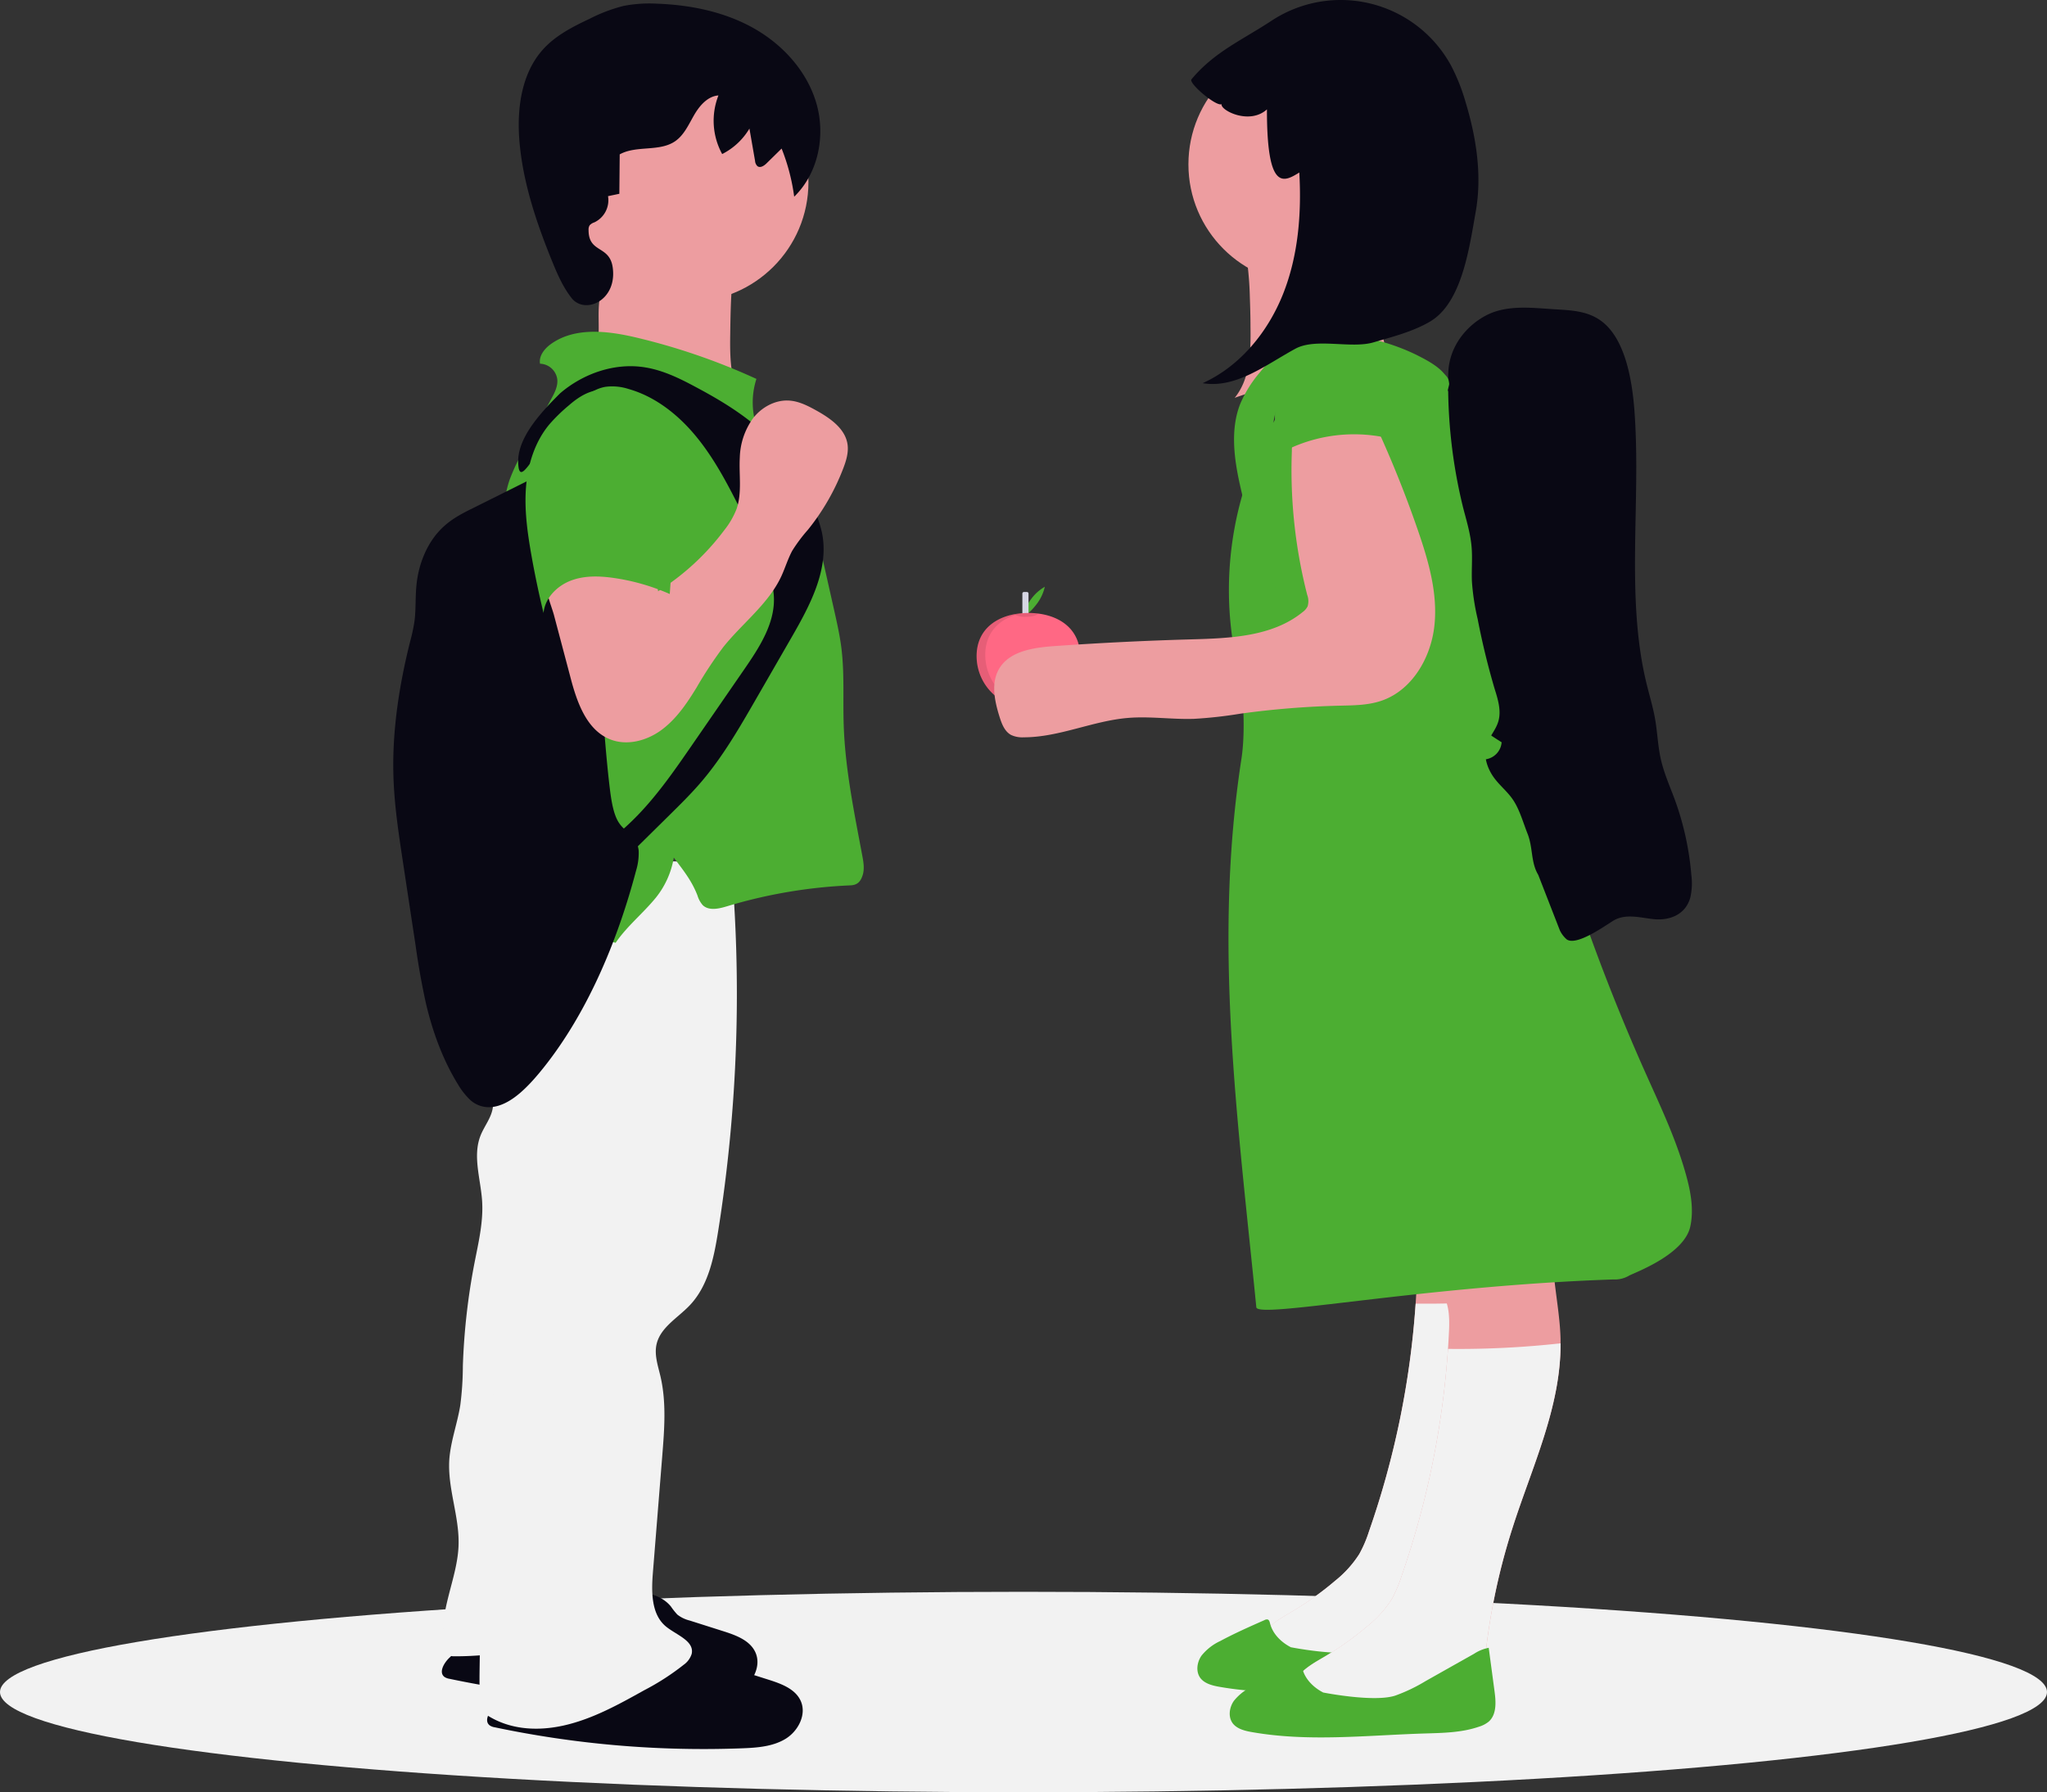 <svg xmlns="http://www.w3.org/2000/svg" width="800" height="700.58" viewBox="0 0 800 700.58" xmlns:xlink="http://www.w3.org/1999/xlink" role="img" artist="Katerina Limpitsouni" source="https://undraw.co/"><rect x="0" y="0" width="800" height="700.58" fill="#333333" stroke="none"/><g transform="translate(-644 -341.665)"><ellipse cx="400" cy="39.179" rx="400" ry="39.179" transform="translate(644 963.888)" fill="#f2f2f2"/><path d="M473.035,337.541c-.329,4.4-1.883,8.619-2.452,13-.645,4.828-.076,9.744-.392,14.61s-1.719,9.984-5.422,13.156a255.47,255.47,0,0,1,63.09,13.649c-6.155-7.583-6.319-18.174-6.167-27.905.2-14.395.455-29.068,5.156-42.654a103.809,103.809,0,0,0-42.641-.556c-3.058.607-12.322.228-13.7,3.084C469.509,326.027,473.263,334.356,473.035,337.541Z" transform="translate(407.691 108.369)" fill="#ed9da0"/><path d="M510.157,749.25a26.259,26.259,0,0,0,2.528,3.172,12.715,12.715,0,0,0,4.815,2.313l13.245,4.208c4.916,1.567,10.376,3.589,12.461,8.291,2.351,5.308-1,11.766-5.953,14.787s-11.021,3.463-16.822,3.69a395.742,395.742,0,0,1-96.8-8.2,5.053,5.053,0,0,1-1.858-.657c-2.528-1.706-.367-5.523,1.82-7.583,8.531-8.089,17.807-16.569,29.422-18.439,6.1-1,12.234-.594,18.3-2.047,4.36-1.049,8.48-2.856,12.828-3.931C492.248,742.868,504.369,742.16,510.157,749.25Z" transform="translate(396.048 220.388)" fill="#090814"/><path d="M443.553,523.977a80.328,80.328,0,0,0-1.137,53.725c-4.411-.48-6.319,5.485-6.205,9.934a73.591,73.591,0,0,0,2.793,18.3c.809,2.831,1.795,5.712,1.479,8.619-.455,4.07-3.337,7.406-4.84,11.21-3.16,8.051.088,17.024.632,25.656.506,8.1-1.428,16.126-2.983,24.088a256.883,256.883,0,0,0-4.55,40.278,121.49,121.49,0,0,1-1,15.33c-1.137,7.179-3.791,14.092-4.3,21.333-.72,11.273,4.044,22.332,3.615,33.63-.506,13.257-8.139,26.148-5.472,39.178.379,1.833,1.4,3.994,3.286,4.019,19.058.24,36.866-5.055,55.722-2.288,1.921-43.627,3.791-87.457,12.385-130.288,7.583-38.13,20.436-75.829,19.235-114.7-.7-22.231-5.978-44.032-9.188-66.047a86.887,86.887,0,0,0-59.476,8.025Z" transform="translate(396.15 159.81)" fill="#f2f2f2"/><path d="M524.157,764.25a26.252,26.252,0,0,0,2.528,3.172,12.716,12.716,0,0,0,4.815,2.313l13.245,4.209c4.916,1.567,10.376,3.589,12.461,8.291,2.351,5.308-1,11.766-5.953,14.787s-11.021,3.463-16.822,3.69a395.736,395.736,0,0,1-96.8-8.2,5.055,5.055,0,0,1-1.858-.657c-2.528-1.706-.367-5.523,1.82-7.583,8.531-8.089,17.807-16.569,29.422-18.439,6.1-1,12.234-.594,18.3-2.047,4.36-1.049,8.48-2.856,12.828-3.93C506.248,757.868,518.369,757.16,524.157,764.25Z" transform="translate(399.742 224.345)" fill="#090814"/><path d="M447.155,524.67c-4.878,6.319-6.319,14.66-5.662,22.572s3.324,15.507,5.94,23c-3.476,3.2-2.755,8.708-2.3,13.409,1.656,17.466-4.411,34.894-3.526,52.411.367,7.368,1.972,14.635,2.351,22,.417,8.051-.607,16.1-1.567,24.1a1437.8,1437.8,0,0,0-10.111,154.3c0,4.752-.076,9.58,1.264,14.13,9.188,6.761,20.727,7.671,31.848,5.144s21.27-8.164,31.242-13.725a96.475,96.475,0,0,0,15.469-9.984,8.253,8.253,0,0,0,3.109-4.272c1.062-5.055-5.965-7.343-10-10.616-5.864-4.765-5.776-13.586-5.169-21.119l3.665-45.7c.834-10.351,1.643-20.9-.708-31.014-.961-4.095-2.439-8.3-1.555-12.423,1.441-6.7,8.367-10.439,13.08-15.431,7.128-7.583,9.327-18.338,10.97-28.575A590.635,590.635,0,0,0,530.4,516c-9.289,3.223-20.3,1.466-30.092,2.224s-19.526,4.032-29.447,4.3C462.6,522.711,452.236,518.148,447.155,524.67Z" transform="translate(399.119 160.368)" fill="#f2f2f2"/><circle cx="46.761" cy="46.761" r="46.761" transform="translate(866.433 366.1)" fill="#ed9da0"/><path d="M541.567,372.207a251.658,251.658,0,0,0-46.648-16.1c-11.3-2.692-24.2-4.31-33.643,2.452-2.528,1.807-4.815,4.651-4.272,7.709a7.027,7.027,0,0,1,6.736,6.117c.278,2.679-1.036,5.245-2.325,7.583l-10.907,20.221a79.028,79.028,0,0,0-5.371,11.374c-2.2,6.42-2.679,13.3-3.147,20.07l-1.264,18.351c-.784,11.564-1.58,23.178-.531,34.717.784,8.708,2.6,17.453,1.365,26.111-1,6.964-3.943,13.5-5.6,20.348-3.109,12.891-1.694,27.021-7.722,38.85a11.7,11.7,0,0,1,7.823-.708c18.3,3.374,32.7,17.82,50.464,23.343,4.487-6.547,10.566-11.374,15.583-17.466a33.77,33.77,0,0,0,7.166-15.848c3.792,5.055,7.014,9,9.277,14.863a9.986,9.986,0,0,0,2.022,3.7c2.389,2.326,6.319,1.428,9.516.455a196.146,196.146,0,0,1,48.24-8.177c2.629-.114,3.905-1.378,4.727-3.88s.367-5.207-.126-7.785c-3.147-16.847-6.66-33.719-7.242-50.844-.354-10.111.341-20.36-.935-30.445-.632-4.942-1.731-9.807-2.818-14.66l-9.024-40.1c-.506-2.237-2.907-3.7-3.93-5.763-4.145-8.392-12.069-14.458-16.164-22.875A29.991,29.991,0,0,1,541.567,372.207Z" transform="translate(398.054 117.571)" fill="#4cae32"/><path d="M471.7,340.8a3.1,3.1,0,0,1,.442-1.87,4.221,4.221,0,0,1,1.82-1.125,9.593,9.593,0,0,0,5.346-10.25l4.423-.923.139-15.406c6.572-3.64,15.532-.885,21.712-5.169,3.476-2.427,5.258-6.547,7.381-10.212s5.283-7.355,9.5-7.659a27.071,27.071,0,0,0,1.453,22.913,26.1,26.1,0,0,0,10.654-9.959l2.2,12.638a3.133,3.133,0,0,0,.935,2.06c1.15.847,2.7-.215,3.716-1.264l5.725-5.624a78.82,78.82,0,0,1,4.916,18.818c9.4-9.125,12.322-23.785,8.708-36.373s-13.08-23.014-24.48-29.447-24.619-9.137-37.7-9.618a53.613,53.613,0,0,0-13.118.847,62.279,62.279,0,0,0-13.371,5.055c-6.534,3.071-13.131,6.446-18.009,11.754-8.493,9.251-10.4,22.85-9.466,35.387,1.264,16.43,6.6,32.291,12.8,47.558,2.06,5.055,4.259,10.174,7.659,14.483,5.118,6.483,17.693,1.1,16.088-11.716C480.063,346.547,471.7,350.073,471.7,340.8Z" transform="translate(402.32 90.782)" fill="#090814"/><path d="M435.772,554c-8.513,32.226-21.585,59.569-37.824,79.115-4.9,5.877-10.232,11.109-15.969,12.828a14.1,14.1,0,0,1-2.367.506,10.835,10.835,0,0,1-8.643-2.717,28.062,28.062,0,0,1-4.939-6.319c-5.308-8.608-9.526-19.28-12.353-31.254-1.662-7.515-3.041-15.235-4.127-23.1q-2.51-16.506-5.007-33.024c-1.63-10.768-3.274-21.662-3.615-32.859-.553-18.186,2.394-36.2,6.535-52.714a69.162,69.162,0,0,0,1.7-7.962c0-.19.048-.379.068-.581.491-4.36.239-8.923.682-13.321.832-8.847,4.352-16.177,8.486-20.84s8.868-7.052,13.568-9.378l7.319-3.652,4.543-2.262,18.479-9.213c2.558-1.264,5.143-2.945,7.742-3.791,2.9-1.011,2.879-.48,3.1,4.777.416,9.529.28,18.894,1.364,28.335,1.03,9.011,2.844,17.694,4.209,26.54,3.445,22.332,4.018,45.839,6.733,68.524.621,5.169,1.48,10.679,3.724,13.9,2.572,3.791,6.9,4.727,7.585,10.667A23.482,23.482,0,0,1,435.772,554Z" transform="translate(456.835 127.928)" fill="#090814"/><path d="M460.646,375.008c9.087-7.785,21.485-12.057,33.251-10.111,6.926,1.125,13.359,4.246,19.564,7.583,12.095,6.42,24.013,13.814,32.733,24.367a97.681,97.681,0,0,1,12.916,21.738,52.709,52.709,0,0,1,3.792,10.629c3.084,14.281-4.487,28.474-11.779,41.137l-14.028,24.341c-6.445,11.185-12.942,22.446-21.333,32.265-3.867,4.525-8.114,8.708-12.348,12.891L484.823,558.2a2.092,2.092,0,0,1-3.45-.025l-6.142-4.891a104.481,104.481,0,0,0,15.7-13.308c8.038-8.316,14.648-17.883,21.22-27.412L532.6,482.913c5.978-8.682,12.221-18.237,11.551-28.752-.316-5.055-2.212-9.807-4.2-14.445q-5.27-12.373-11.45-24.354c-4.626-8.96-9.681-17.807-16.341-25.378s-15.077-13.9-24.771-16.645a20.625,20.625,0,0,0-8.973-.859c-6.648,1.1-11.374,6.812-15.583,12.12l-12.815,16.43c-2.919,3.728-5.6,8.051-5.776.973C443.938,391.906,454.15,381.5,460.646,375.008Z" transform="translate(402.274 120.381)" fill="#090814"/><path d="M462.344,483.047c2.528,9.731,6.256,20.777,15.621,24.468,6.635,2.616,14.408.493,20.145-3.792s9.807-10.325,13.548-16.43a159.56,159.56,0,0,1,10.452-15.848c7.494-9.4,17.694-16.859,22.749-27.8,1.491-3.261,2.528-6.749,4.221-9.883a61.766,61.766,0,0,1,6.117-8.177,88.632,88.632,0,0,0,13.788-23.937c1.163-3.021,2.161-6.256,1.706-9.453-.9-6.155-6.724-10.2-12.145-13.22-3.3-1.833-6.749-3.615-10.5-3.893-5.485-.43-10.881,2.528-14.256,6.863a27.425,27.425,0,0,0-5.207,15.381c-.379,6.736.935,13.738-1.264,20.107a31.6,31.6,0,0,1-4.765,8.24,96.62,96.62,0,0,1-25.921,23.924,44.981,44.981,0,0,0-3.071-13.94c-.961-2.452-19.792,0-22.243.4-4.853.708-14.256,1.264-17.314,5.889s.733,12.4,1.972,17.062Z" transform="translate(404.543 123.179)" fill="#ed9da0"/><path d="M463.56,377.722a66.527,66.527,0,0,0-7.785,7.583c-5.611,6.762-8.354,15.558-9.062,24.316s.493,17.555,2,26.212q2.047,11.652,4.84,23.141c.518-5.776,5.194-10.553,10.616-12.638s11.374-1.858,17.15-1.011a83.831,83.831,0,0,1,21.561,6.231l2.667-37.371a65.109,65.109,0,0,0-.088-15.166,33.428,33.428,0,0,0-15.6-22.686C479.725,370.164,472.66,369.772,463.56,377.722Z" transform="translate(402.873 122.305)" fill="#4cae32"/><path d="M603.626,437.212a17.29,17.29,0,0,1,5.169-4.562,17.344,17.344,0,0,1-2.844,6.319c-2.2,3-4.512,5.055-5.156,4.562S601.4,440.208,603.626,437.212Z" transform="translate(443.533 138.379)" fill="#4cae32"/><path d="M541.681,346.77h1.264a.607.607,0,0,1,.607.607V361.7h-2.4V347.377a.607.607,0,0,1,.531-.607Z" transform="translate(502.408 226.306)" fill="#d6d6e3"/><path d="M626.442,457.6a20.221,20.221,0,1,1-40.442,0c0-9.264,6.231-14.749,14.736-16.354a29.713,29.713,0,0,1,5.485-.493,31.011,31.011,0,0,1,3.791.227C619.365,442.14,626.442,447.726,626.442,457.6Z" transform="translate(439.675 140.516)" fill="#ff6884"/><path d="M606.936,440.968c-.366.7-2.351,1.264-4.752,1.264a8.38,8.38,0,0,1-4.524-.948,29.721,29.721,0,0,1,5.485-.493,31.027,31.027,0,0,1,3.791.177Z" transform="translate(442.751 140.525)" opacity="0.1"/><path d="M609.6,477.314a20.221,20.221,0,0,1-20.221-20.221c0-9.1,6-14.547,14.268-16.253a27.243,27.243,0,0,0-2.907.379c-8.505,1.605-14.736,7.09-14.736,16.354a20.221,20.221,0,0,0,20.221,20.221,19.817,19.817,0,0,0,4.537-.518C610.367,477.3,610.013,477.314,609.6,477.314Z" transform="translate(439.675 140.539)" opacity="0.1"/><path d="M675.678,816.864c2.793,2.528,7.065,2.464,10.856,2.186l17.276-1.264c13.725-1.011,27.918-2.148,40.025-8.682a9.518,9.518,0,0,0,3.324-2.528,10.7,10.7,0,0,0,1.453-5.447,252.256,252.256,0,0,1,11.1-55.09c7.583-23.823,18.957-47.3,18.806-72.24v-1.807c-.215-7.81-1.592-15.532-2.439-23.3-1.4-13-1.264-26.111-1.163-39.179a85.017,85.017,0,0,1,1.062-15.3c.8-4.107,3.791-8.227,1.959-11.842-3.551-7.014-16.43-9.592-23.355-9.845-9.327-.329-18.5,2.111-27.513,4.537-2.742.746-5.611,1.542-7.684,3.476-2.78,2.6-3.577,6.686-3.678,10.49-.48,16.872,9.239,32.569,10.009,49.415.139,3.033,0,6.319,1.769,8.847a36.648,36.648,0,0,0,3.791,3.855c3.792,4.158,3.905,10.427,3.64,16.063-.114,2.275-.24,4.55-.392,6.825a339.793,339.793,0,0,1-18.237,89.036,48.556,48.556,0,0,1-3.791,8.847,42.867,42.867,0,0,1-9.378,10.389,119.86,119.86,0,0,1-16.67,11.93c-3.93,2.325-8.126,4.55-10.818,8.24S672.342,813.755,675.678,816.864Z" transform="translate(462.729 175.271)" fill="#ed9da0"/><path d="M675.678,795.715c2.793,2.528,7.065,2.464,10.856,2.186l17.276-1.264c13.725-1.011,27.918-2.148,40.025-8.682a9.518,9.518,0,0,0,3.324-2.528,10.7,10.7,0,0,0,1.453-5.447,252.256,252.256,0,0,1,11.1-55.09c7.583-23.823,18.957-47.3,18.806-72.24a362.74,362.74,0,0,1-43.994,2.174,339.793,339.793,0,0,1-18.237,89.036,48.548,48.548,0,0,1-3.791,8.847,42.868,42.868,0,0,1-9.378,10.388,119.84,119.84,0,0,1-16.67,11.931c-3.93,2.326-8.126,4.55-10.818,8.24S672.342,792.606,675.678,795.715Z" transform="translate(462.73 196.42)" fill="#f2f2f2"/><path d="M718.889,765.537a65.093,65.093,0,0,0,11.905-5.687l19.046-10.742a16.137,16.137,0,0,1,5.649-2.288l2.275,17c.569,4.171.872,9.074-2.275,11.867a11.072,11.072,0,0,1-3.792,1.972c-6.913,2.389-14.37,2.439-21.687,2.667-22.471.72-45.169,3.349-67.311-.594-2.7-.48-5.637-1.264-7.267-3.412-1.858-2.528-1.327-6.193.468-8.758a20.322,20.322,0,0,1,7.318-5.7c5.637-3.033,11.488-5.611,17.34-8.2a1.693,1.693,0,0,1,1.2-.2c.569.19.746.885.9,1.466,1.024,4.145,4.36,7.419,8.164,9.378C690.87,764.3,710.472,768.217,718.889,765.537Z" transform="translate(457.686 221.264)" fill="#4cae32"/><path d="M685.678,830.864c2.793,2.528,7.065,2.464,10.856,2.186l17.276-1.264c13.725-1.011,27.918-2.148,40.025-8.682a9.518,9.518,0,0,0,3.324-2.528,10.7,10.7,0,0,0,1.454-5.447,252.252,252.252,0,0,1,11.1-55.09c7.583-23.823,18.957-47.3,18.806-72.24v-1.807c-.215-7.81-1.592-15.532-2.439-23.3-1.4-13-1.264-26.111-1.163-39.179a85.024,85.024,0,0,1,1.062-15.3c.8-4.107,3.791-8.227,1.959-11.842-3.551-7.014-16.43-9.592-23.355-9.845-9.327-.329-18.5,2.111-27.513,4.537-2.742.746-5.611,1.542-7.684,3.476-2.78,2.6-3.577,6.686-3.678,10.49-.48,16.872,9.239,32.569,10.009,49.415.139,3.033,0,6.319,1.769,8.847a36.637,36.637,0,0,0,3.792,3.855c3.791,4.158,3.905,10.427,3.64,16.063-.114,2.275-.24,4.55-.392,6.825a339.793,339.793,0,0,1-18.237,89.036,48.564,48.564,0,0,1-3.792,8.847,42.872,42.872,0,0,1-9.377,10.388,119.86,119.86,0,0,1-16.67,11.931c-3.93,2.326-8.126,4.55-10.818,8.24S682.342,827.755,685.678,830.864Z" transform="translate(465.368 178.964)" fill="#ed9da0"/><path d="M685.678,809.715c2.793,2.528,7.065,2.464,10.856,2.186l17.276-1.264c13.725-1.011,27.918-2.148,40.025-8.682a9.518,9.518,0,0,0,3.324-2.528,10.7,10.7,0,0,0,1.454-5.447,252.252,252.252,0,0,1,11.1-55.09c7.583-23.823,18.957-47.3,18.806-72.24a362.739,362.739,0,0,1-43.994,2.174,339.793,339.793,0,0,1-18.237,89.036,48.556,48.556,0,0,1-3.792,8.847,42.868,42.868,0,0,1-9.378,10.389,119.859,119.859,0,0,1-16.67,11.93c-3.93,2.325-8.126,4.55-10.818,8.24S682.342,806.606,685.678,809.715Z" transform="translate(465.368 200.113)" fill="#f2f2f2"/><path d="M728.889,779.537a65.086,65.086,0,0,0,11.905-5.687l19.046-10.743a16.139,16.139,0,0,1,5.649-2.288l2.275,17c.569,4.171.872,9.074-2.275,11.867a11.072,11.072,0,0,1-3.792,1.972c-6.913,2.389-14.37,2.439-21.687,2.667-22.471.72-45.169,3.349-67.311-.594-2.7-.48-5.637-1.264-7.267-3.412-1.858-2.528-1.327-6.193.468-8.758a20.321,20.321,0,0,1,7.318-5.7c5.637-3.033,11.488-5.611,17.34-8.2a1.694,1.694,0,0,1,1.2-.2c.569.19.746.885.9,1.466,1.024,4.145,4.36,7.419,8.164,9.378C700.87,778.3,720.472,782.216,728.889,779.537Z" transform="translate(460.324 224.957)" fill="#4cae32"/><path d="M665.81,389.449c6.155-7.583,6.319-18.174,6.167-27.905,0-3.791-.114-7.709-.253-11.564v-.089a130.359,130.359,0,0,0-2.237-21.106h0a76.72,76.72,0,0,0-2.654-9.858c.834-.19,1.668-.367,2.528-.518a103.557,103.557,0,0,1,40.126,0c2.287.455,8.076.354,11.374,1.479a3.792,3.792,0,0,1,2.288,1.605c.644,1.352-.682,5.27-1.643,8.746h0a17.087,17.087,0,0,0-.885,4.853,33.31,33.31,0,0,0,.708,4.613c.594,2.793,1.378,5.561,1.744,8.392.645,4.828.076,9.744.392,14.61s1.719,9.984,5.422,13.156a255.467,255.467,0,0,0-63.077,13.586Z" transform="translate(460.73 107.722)" fill="#ed9da0"/><circle cx="46.761" cy="46.761" r="46.761" transform="translate(1108.455 359.149)" fill="#ed9da0"/><path d="M655.567,481.259c-7.728-34.747-.67-72.065,17.786-99.5,4.105-6.113,8.234-12.39,13.622-16.051,6.411-4.334,14-4.484,21.256-4.573,6.411,0,13.022,0,18.915,3.243,7.964,4.319,13.457,13.7,18.092,23.016,4.94,9.924,9.41,20.669,10.163,32.386.4,6.949-.565,14,.247,20.923,1.035,8.773,4.882,16.634,6.458,25.272.859,4.663,1.035,9.49,1.588,14.243a164.136,164.136,0,0,0,3.623,19.19,797.844,797.844,0,0,0,47.711,141.561c5.881,13.2,12.175,26.244,16.127,40.546,1.788,6.471,3.082,13.451,1.623,20.116-2.435,11.059-22,18.075-23.914,19.16a11.031,11.031,0,0,1-6.234,1.495c-74.557,2.512-138.988,15.5-139.446,10.866-7.234-73.231-16.98-142.159-5.8-214.508,1.506-9.759.965-25.571-1.294-35.106Z" transform="translate(471.806 119.51)" fill="#4cae32"/><path d="M737.525,423.943c1.339,5.283,3.01,10.477,3.462,16.038.36,4.449-.074,8.948.12,13.409a91.216,91.216,0,0,0,2.225,14.572Q746,481.769,749.9,495.046c1.237,3.981,2.668,8.366,1.671,12.474s-4.09,6.648-4.977,10.73c-.923,4.31.923,8.847,3.278,11.994s5.3,5.384,7.479,8.733c2.373,3.653,3.693,8.316,5.364,12.638,2.373,5.717,1.279,11.352,4.319,16.442l8.433,21.657a10.771,10.771,0,0,0,2.678,3.539c3.693,2.629,14.107-4.7,17.864-7.085,4.986-3.248,10.821-1.34,16.333-.8s12.15-1.415,14.117-8.468a25.228,25.228,0,0,0,.4-8.847,113.478,113.478,0,0,0-6.3-28.979c-2.013-5.536-4.469-10.831-5.734-16.758-1.034-4.815-1.237-9.883-2.059-14.774s-2.271-9.567-3.435-14.344c-8.254-33.946-2.05-71.09-4.718-106.679-.988-13.131-3.915-27.526-12.169-34.363-4.9-4.057-10.793-4.689-16.619-5.055l-2.631-.164-4.238-.291c-6.131-.417-12.28-.733-18.253,1.049-8.4,2.528-18.512,11.463-18.844,24.3a201.072,201.072,0,0,0,5.669,51.943Z" transform="translate(478.144 115.604)" fill="#090814"/><path d="M712.2,355.193c-6.943-1.112-14.214-1.681-20.805,1.011-6.3,2.591-11.326,7.912-15.856,13.51a47.473,47.473,0,0,0-7.565,12.246c-3.862,9.908-2.356,21.333,0,31.823,6.422,28.891,19.174,56.758,39.639,75.829a148.182,148.182,0,0,0,19.831,15.166c9.06,5.927,18.415,11.374,28.438,14.8,2.8.961,5.776,1.769,8.641,1.087a7.294,7.294,0,0,0,5.663-6.547c-16.422-10.3-31.145-23.608-45.767-36.853A99.223,99.223,0,0,1,713.2,465.891c-5.187-6.509-8.845-14.37-13.874-21.03-4.53-5.978-10.193-11.021-13.591-17.858a51.682,51.682,0,0,1-4.224-14.888c-1.676-10.578-1.993-21.814,1.767-31.709s12.379-18.022,22.006-17.845c4.938.088,9.638,2.275,14.191,4.411l28.654,13.5c-.351-.177,1.642-5.725,1.552-6.5-.272-2.414-.657-2.452-2.265-4.284-2.741-3.059-7-5.207-10.476-6.989A82.45,82.45,0,0,0,712.2,355.193Z" transform="translate(460.678 117.699)" fill="#4cae32"/><path d="M681.957,293.926c-.025,32.027,6.433,28.548,12.651,24.67.9,16.051-.4,32.468-6.319,47.406s-16.822,28.31-31.457,34.945c12.992,2.174,24.657-7.153,36.221-13.46,8.063-4.385,21.839.126,30.66-2.528,7.482-2.2,15.166-4.12,21.915-8.051,12.537-7.318,15.381-28.689,17.921-42.97s.228-29.068-3.994-42.97a75.611,75.611,0,0,0-5.674-14.231,49.112,49.112,0,0,0-70.13-17.466c-11.652,7.671-22.388,12.2-31.286,22.906-1.264,1.479,9.674,10.75,11.772,9.714C663.632,294.179,675.017,300.184,681.957,293.926Z" transform="translate(457.183 90.499)" fill="#090814"/><path d="M739.268,380.56a437.159,437.159,0,0,1,17.782,43.817c4.145,12.019,7.8,24.644,6.42,37.283s-8.847,25.4-20.979,29.384c-5.156,1.693-10.679,1.706-16.1,1.833a341.053,341.053,0,0,0-38.812,3.134,170.921,170.921,0,0,1-18.085,2.01c-8.569.278-17.137-1.062-25.681-.366-13.826,1.125-26.957,7.583-40.834,7.583a10.365,10.365,0,0,1-4.929-.91c-2.528-1.365-3.652-4.322-4.512-7.052-1.934-6.167-3.45-13.245-.177-18.818,4.032-6.863,13.194-8.24,21.144-8.847q26.844-1.9,53.75-2.654c15.3-.43,31.886-1.011,43.754-10.692a6.241,6.241,0,0,0,1.908-2.2,7.013,7.013,0,0,0-.152-4.512,196.549,196.549,0,0,1-5.99-56.3,8.341,8.341,0,0,1,1.264-4.828,7.924,7.924,0,0,1,4.006-2.325,58.654,58.654,0,0,1,32.708-.91" transform="translate(441.111 124.636)" fill="#ed9da0"/><path d="M684.344,402.5a9.887,9.887,0,0,0-4.7,3.824c.52-5.972-.182-12-.078-18.016s1.117-12.288,4.561-16.957c4.379-5.958,11.824-8.092,18.789-8.292,10.109-.3,20.569,2.936,27.975,10.526a32.681,32.681,0,0,1,8.771,18.618c.234,1.962,1.013,9.323-.845,10.584-1.624,1.117-7.8-2.735-9.784-3.351a60.01,60.01,0,0,0-44.685,3.065Z" transform="translate(462.702 114.926)" fill="#4cae32"/></g></svg>